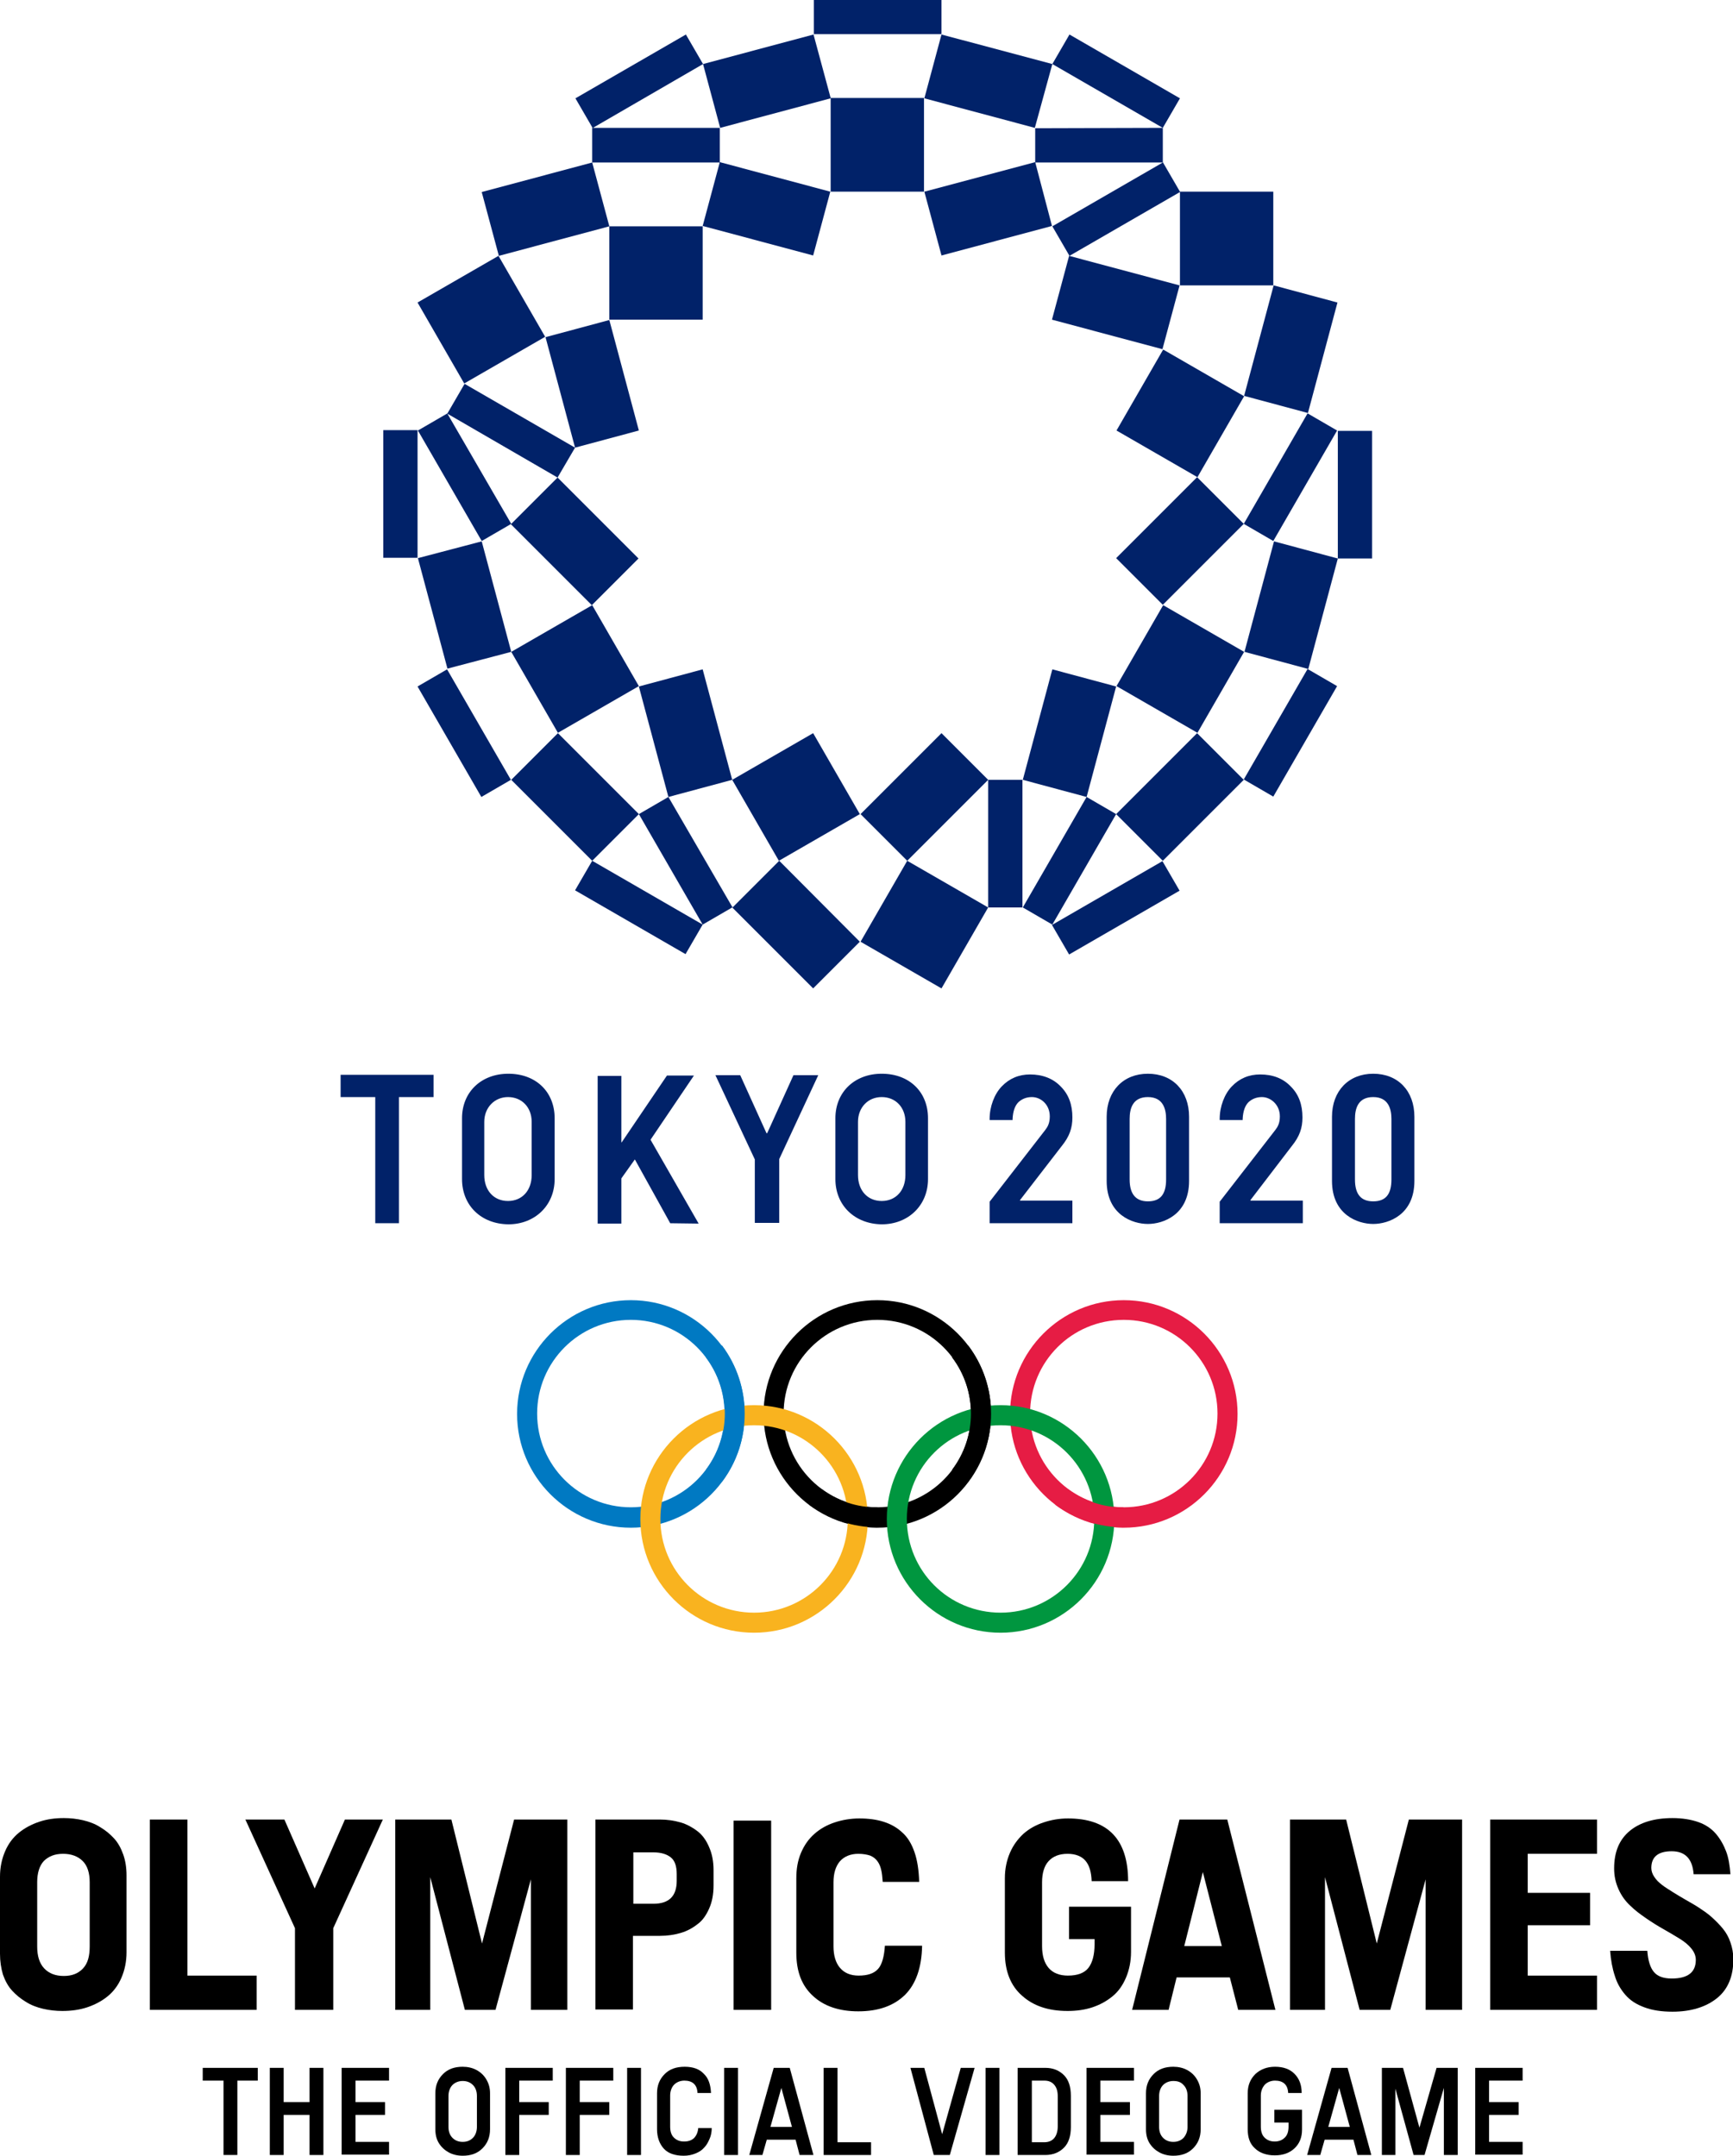 <?xml version="1.0" encoding="utf-8"?>
<!-- Generator: Adobe Illustrator 25.4.0, SVG Export Plug-In . SVG Version: 6.00 Build 0)  -->
<svg version="1.1"
	 id="svg2" inkscape:version="0.92.4 (5da689c313, 2019-01-14)" xmlns:cc="http://creativecommons.org/ns#" xmlns:dc="http://purl.org/dc/elements/1.1/" xmlns:inkscape="http://www.inkscape.org/namespaces/inkscape" xmlns:rdf="http://www.w3.org/1999/02/22-rdf-syntax-ns#" xmlns:sodipodi="http://sodipodi.sourceforge.net/DTD/sodipodi-0.dtd" xmlns:svg="http://www.w3.org/2000/svg"
	 xmlns="http://www.w3.org/2000/svg" xmlns:xlink="http://www.w3.org/1999/xlink" x="0px" y="0px" viewBox="0 0 475.3 591.2"
	 style="enable-background:new 0 0 475.3 591.2;" xml:space="preserve">
<style type="text/css">
	.st0{fill:#012269;}
	.st1{fill:#0079C2;}
	.st2{fill:#E61C44;}
	.st3{fill:#F9B31F;}
	.st4{fill:#00963F;}
</style>
<sodipodi:namedview  bordercolor="#666666" borderopacity="1" gridtolerance="10" guidetolerance="10" id="namedview3656" inkscape:current-layer="layer2" inkscape:cx="95.947082" inkscape:cy="209.89593" inkscape:guide-bbox="true" inkscape:pageopacity="0" inkscape:pageshadow="2" inkscape:snap-global="true" inkscape:window-height="705" inkscape:window-maximized="1" inkscape:window-width="1366" inkscape:window-x="-8" inkscape:window-y="-8" inkscape:zoom="1" objecttolerance="10" pagecolor="#ffffff" showgrid="false" showguides="false">
	</sodipodi:namedview>
<g id="layer2" transform="translate(23.718,23.566)" inkscape:groupmode="layer" inkscape:label="Layer 1">
	<g id="g3490">
		
			<path id="path14" inkscape:connector-curvature="0" sodipodi:nodetypes="cccccccccccccccccccccccccccccccccccccccccccccccccccccccccccccccccccccccccccccccccccccccccccccccccccccccccccccccccccccccccccccccccccccccccccccccccccccccccccccccccccccccccccccccccccccccccccccccccccccccccccccccccccccccccc" class="st0" d="
			M199.5-23.6v9.4h35v-9.4H199.5z M234.5-14.1l-4.7,17.5l30.3,8.1L264.9-6L234.5-14.1z M164.4-14.1L134.1,3.4l4.7,8.1h-0.1v9.5
			l-30.3,8.1l4.7,17.5l30.3-8.1L138.7,21h35v-9.5h-34.8L169.1-6L164.4-14.1z M199.4-14.1L169.1-6l4.7,17.5l30.3-8.1V29h25.6V3.3
			h-25.6L199.4-14.1z M269.6-14.1L264.9-6l30.3,17.5l4.7-8.1L269.6-14.1z M260.2,11.6V21h35l-30.3,17.5l4.7,8.1l30.3-17.5v25.6h25.6
			V29h-25.6l-4.7-8.1l0,0v-9.4L260.2,11.6z M173.7,20.9l-4.7,17.5l30.3,8.1l4.7-17.5L173.7,20.9z M260.2,20.9L229.8,29l4.7,17.5
			l30.3-8.1L260.2,20.9z M143.4,38.5v25.6h25.6V38.5H143.4z M269.5,46.6l-4.7,17.5l30.3,8.1l4.7-17.5L269.5,46.6z M113,46.6
			L90.8,59.4l12.8,22.2l22.2-12.8L113,46.6z M325.6,54.7L317.5,85l17.5,4.7l8.1-30.3L325.6,54.7z M143.4,64.2l-17.5,4.7l8.1,30.3
			l17.5-4.7L143.4,64.2z M134,99.2l-30.3-17.5L99,89.8l0,0l-8.1,4.7l17.5,30.3l8.1-4.7L99,89.9l30.2,17.5l-12.8,12.8l22.2,22.2
			l12.8-12.8l-22.2-22.2L134,99.2z M295.3,72.3l-12.8,22.2l22.2,12.8l12.8-22.2L295.3,72.3z M334.9,89.8l-17.5,30.3l8.1,4.7
			l17.5-30.3L334.9,89.8z M81.4,94.4v35h9.4v-35H81.4z M343.2,94.6v35l-17.5-4.7l-8.1,30.3l17.5,4.7l8.1-30.3h9.4v-35H343.2z
			 M304.6,107.3l-22.2,22.2l12.8,12.8l22.2-22.2L304.6,107.3z M295.3,142.4l-12.8,22.2l22.2,12.8l12.8-22.2L295.3,142.4z
			 M108.4,124.9l-17.5,4.6l8.1,30.3l17.5-4.6L108.4,124.9z M138.7,142.4l-22.2,12.8l12.8,22.2l22.2-12.8L138.7,142.4z M151.5,164.7
			l8.1,30.3l17.5-4.7l12.8,22.2l22.2-12.8l-12.8-22.2l-22.2,12.8L169,160L151.5,164.7z M129.3,177.5L129.3,177.5l-12.8,12.8
			l22.2,22.2l12.8-12.8L129.3,177.5z M334.9,159.9l-17.5,30.3l8.1,4.7l17.5-30.3L334.9,159.9z M98.9,160l-8.1,4.7l17.5,30.3l8.1-4.7
			L98.9,160z M264.9,160l-8.1,30.3l17.5,4.7l-17.5,30.3l8.1,4.7l17.5-30.3l-8.1-4.7l8.1-30.3L264.9,160z M234.5,177.5l-22.2,22.2
			l12.8,12.8l22.2-22.2L234.5,177.5z M247.3,190.3v35h9.4v-35L247.3,190.3z M304.6,177.5l-22.2,22.2l12.8,12.8l22.2-22.2
			L304.6,177.5z M159.6,195l-8.1,4.7L169,230l8.1-4.7l22.2,22.2l12.8-12.8L190,212.5l-12.8,12.8L159.6,195z M225.1,212.5l-12.8,22.2
			l22.2,12.8l12.8-22.2L225.1,212.5z M138.7,212.5l-4.7,8.1l30.3,17.5l4.7-8.1L138.7,212.5z M295.1,212.6l-30.3,17.5l4.7,8.1
			l30.3-17.5L295.1,212.6z"/>
		
			<path id="path130" inkscape:connector-curvature="0" sodipodi:nodetypes="cccccccccccccccccccccccccccccccccccccccccccccccccccccccccccccccccccccccccccccccccccccccccccccccccccccccccccccccccccccccccccccccccc" class="st0" d="
			M341.6,300.3v-17.6c0-7.1,4.6-11.8,11.3-11.8c6.8,0,11.3,4.7,11.3,11.8v17.6c0,9.3-7.1,11.8-11.3,11.8
			C348.7,312.1,341.6,309.6,341.6,300.3z M347.9,283.3v16.6c0,4,1.6,6,5,6c3.4,0,5-1.9,5-6v-16.6c0-2.7-0.8-6-5-6
			C348.7,277.3,347.9,280.5,347.9,283.3z M279.8,300.3v-17.6c0-7.1,4.6-11.8,11.3-11.8c6.8,0,11.3,4.7,11.3,11.8v17.6
			c0,9.3-7.1,11.8-11.3,11.8C286.9,312.1,279.8,309.6,279.8,300.3z M286.1,283.3v16.6c0,4,1.7,6,5,6c3.4,0,5-1.9,5-6v-16.6
			c0-2.7-0.8-6-5-6C286.9,277.3,286.1,280.5,286.1,283.3z M103,299.8v-16.7c0-7.2,5.3-12.2,12.7-12.2c7.6,0,12.7,5,12.7,12.2v16.7
			c0,7.2-5.4,12.4-12.7,12.4C108.2,312.1,103,307,103,299.8z M109.1,284.1v14.6c0,4.2,2.6,7.1,6.5,7.1c3.9,0,6.5-2.9,6.5-7.1v-14.6
			c0-4-2.7-6.8-6.5-6.8C111.9,277.3,109.1,280.2,109.1,284.1z M205.4,299.8v-16.7c0-7.2,5.3-12.2,12.7-12.2c7.6,0,12.7,5,12.7,12.2
			v16.7c0,7.2-5.4,12.4-12.7,12.4C210.7,312.1,205.4,307,205.4,299.8z M211.6,284.1v14.6c0,4.2,2.6,7.1,6.5,7.1
			c3.9,0,6.5-2.9,6.5-7.1v-14.6c0-4-2.7-6.8-6.5-6.8C214.3,277.3,211.6,280.2,211.6,284.1z M310.8,311.9V306l15.2-19.6
			c0.7-0.9,1.3-1.9,1.3-3.8c0-3.3-2.6-5.3-4.9-5.3c-1.5,0-2.7,0.5-3.7,1.4c-0.9,0.9-1.5,2.4-1.6,4.6v0.3h-6.3v-0.3
			c0-3.4,1.3-6.8,3.3-8.9c2.1-2.2,4.7-3.3,7.8-3.3c3.5,0,6.3,1.1,8.4,3.3c2.2,2.2,3.2,5,3.2,8.5c0,2.9-0.8,5.2-2.9,7.8l-11.4,14.9
			l0.1,0.1h14.3v6.2L310.8,311.9z M247.7,311.9V306l15.2-19.6c0.7-0.9,1.3-1.9,1.3-3.8c0-3.3-2.5-5.3-4.9-5.3
			c-1.5,0-2.7,0.5-3.7,1.4c-0.9,0.9-1.5,2.4-1.6,4.6v0.3h-6.3v-0.3c0-3.4,1.3-6.8,3.3-8.9c2.1-2.2,4.7-3.3,7.8-3.3
			c3.4,0,6.3,1.1,8.4,3.3c2.2,2.2,3.2,5,3.2,8.5c0,2.9-0.8,5.2-2.9,7.8L256,305.6l0.1,0.1h14.3v6.2L247.7,311.9z M183.3,311.9v-17.5
			l-10.8-23.1h6.8l7.2,15.9h0.2l7.2-15.9h6.8L190,294.3v17.5H183.3z M160.1,311.9l-9.7-17.5l-3.7,5.2v12.4h-6.5v-40.5h6.5v18.2h0.1
			l12.4-18.3h7.4l-11.9,17.6l13.2,23L160.1,311.9z M79.2,311.9v-34.6h-9.5v-6.1h25.5v6.1h-9.5v34.6H79.2z"/>
		<path id="circle3015" inkscape:connector-curvature="0" sodipodi:nodetypes="cccccccccc" class="st1" d="M149.3,333
			c-17.2,0-31.2,14-31.2,31.2s14,31.2,31.2,31.2s31.2-14,31.2-31.2S166.5,333,149.3,333z M149.3,338.4c14.2,0,25.7,11.5,25.7,25.7
			c0,14.2-11.5,25.7-25.7,25.7s-25.7-11.5-25.7-25.7C123.6,349.9,135.1,338.4,149.3,338.4z"/>
		<path id="circle3017" inkscape:connector-curvature="0" sodipodi:nodetypes="cccccccccc" d="M216.9,333c-17.2,0-31.2,14-31.2,31.2
			s14,31.2,31.2,31.2s31.2-14,31.2-31.2S234.1,333,216.9,333L216.9,333z M216.9,338.4c14.2,0,25.7,11.5,25.7,25.7
			c0,14.2-11.5,25.7-25.7,25.7c-14.2,0-25.7-11.5-25.7-25.7C191.2,349.9,202.7,338.4,216.9,338.4L216.9,338.4z"/>
		<path id="circle3019" inkscape:connector-curvature="0" sodipodi:nodetypes="cccccccccc" class="st2" d="M284.5,333
			c-17.2,0-31.2,14-31.2,31.2s14,31.2,31.2,31.2s31.2-14,31.2-31.2S301.7,333,284.5,333z M284.5,338.4c14.2,0,25.7,11.5,25.7,25.7
			c0,14.2-11.5,25.7-25.7,25.7c-14.2,0-25.7-11.5-25.7-25.7C258.8,349.9,270.2,338.4,284.5,338.4z"/>
		<path id="circle3021" inkscape:connector-curvature="0" sodipodi:nodetypes="cccccccccc" class="st3" d="M183.1,361.8
			c-17.2,0-31.2,14-31.2,31.2s14,31.2,31.2,31.2s31.2-14,31.2-31.2C214.3,375.8,200.3,361.8,183.1,361.8L183.1,361.8z M183.1,367.3
			c14.2,0,25.7,11.5,25.7,25.7c0,14.2-11.5,25.7-25.7,25.7s-25.7-11.5-25.7-25.7S168.9,367.3,183.1,367.3L183.1,367.3z"/>
		<path id="circle3023" inkscape:connector-curvature="0" sodipodi:nodetypes="cccccccccc" class="st4" d="M250.7,361.8
			c-17.2,0-31.2,14-31.2,31.2s14,31.2,31.2,31.2s31.2-14,31.2-31.2C281.9,375.8,267.9,361.8,250.7,361.8L250.7,361.8z M250.7,367.3
			c14.2,0,25.7,11.5,25.7,25.7c0,14.2-11.5,25.7-25.7,25.7S225,407.3,225,393S236.5,367.3,250.7,367.3L250.7,367.3z"/>
		<path id="path3025" inkscape:connector-curvature="0" sodipodi:nodetypes="ccccc" class="st1" d="M174.3,345.4l-4.4,3.3
			c6.9,9.1,6.9,21.7,0,30.8l4.4,3.3C182.6,371.8,182.6,356.5,174.3,345.4z"/>
		<path id="path3027" inkscape:connector-curvature="0" sodipodi:nodetypes="cccccccccc" d="M241.8,345.4l-4.4,3.3
			c6.9,9.1,6.9,21.7,0,30.8l4.4,3.3C250.2,371.8,250.2,356.5,241.8,345.4z M201.5,384.7l-3.3,4.4c5.4,4,12,6.2,18.7,6.2v-5.5
			C211.3,389.9,205.9,388,201.5,384.7z"/>
		<path id="path3029" inkscape:connector-curvature="0" sodipodi:nodetypes="ccccc" class="st2" d="M269,384.7l-3.3,4.4
			c5.4,4,12,6.2,18.7,6.2v-5.5C278.9,389.9,273.5,388,269,384.7z"/>
	</g>
</g>
<g>
	<path d="M0,535.8v-21.1c0-2.6,0.5-4.9,1.4-7c0.9-2.1,2.2-3.8,3.8-5.1c1.6-1.3,3.5-2.3,5.6-3s4.3-1,6.7-1c1.8,0,3.6,0.2,5.3,0.6
		c1.7,0.4,3.3,1,4.7,1.9c1.5,0.9,2.7,1.9,3.8,3.1c1.1,1.2,1.9,2.7,2.5,4.4c0.6,1.7,0.9,3.6,0.9,5.7v21.1c0,2.6-0.5,4.9-1.4,7
		c-0.9,2.1-2.2,3.8-3.8,5.1c-1.6,1.3-3.5,2.3-5.6,3s-4.4,1-6.8,1c-1.8,0-3.6-0.2-5.3-0.6c-1.7-0.4-3.3-1-4.7-1.9
		c-1.5-0.9-2.7-1.9-3.8-3.1c-1.1-1.2-1.9-2.7-2.5-4.4C0.3,539.8,0,537.9,0,535.8z M10.2,533.8c0,2.6,0.6,4.6,1.9,6
		c1.3,1.4,3.1,2.1,5.4,2.1c2.3,0,4-0.7,5.3-2.1s1.8-3.4,1.8-6v-17.6c0-2.5-0.6-4.5-1.9-5.8s-3.1-2-5.4-2c-2.3,0-4,0.7-5.3,2
		c-1.2,1.3-1.8,3.3-1.8,5.8V533.8z"/>
	<path d="M41.1,551.2V499h10.3v42.8h19v9.4H41.1z"/>
	<path d="M67.3,499H78l8.3,18.9l8.3-18.9H105l-13.6,29.8v22.4H80.9v-22.4L67.3,499z"/>
	<path d="M108.4,551.2V499h15.4l8.4,34l8.8-34h14.6v52.2h-10v-35.8l-9.7,35.8h-8.4l-9.5-36.4v36.4H108.4z"/>
	<path d="M163.3,551.2V499h17.7c2.1,0,3.9,0.3,5.7,0.8c1.7,0.5,3.3,1.4,4.6,2.4c1.4,1.1,2.4,2.5,3.2,4.4c0.8,1.8,1.2,3.9,1.2,6.3
		v4.2c0,2.4-0.4,4.5-1.2,6.3c-0.8,1.8-1.8,3.3-3.2,4.3c-1.4,1.1-2.9,1.9-4.6,2.4c-1.7,0.5-3.6,0.8-5.7,0.8h-7.4v20.2H163.3z
		 M173.7,522.1h5.5c4.3,0,6.4-2.1,6.4-6.3V514c0-2.2-0.5-3.7-1.6-4.6c-1.1-0.9-2.7-1.4-4.8-1.4h-5.5V522.1z"/>
	<path d="M201.2,551.2v-51.9h10.3v51.9H201.2z"/>
	<path d="M218.4,535.5v-20.4c0-2.6,0.4-4.9,1.3-7s2.1-3.8,3.7-5.2c1.6-1.4,3.4-2.4,5.5-3.1c2.1-0.7,4.4-1.1,6.8-1.1
		c2.5,0,4.7,0.3,6.6,0.9c1.9,0.6,3.6,1.5,5.1,2.9c1.5,1.3,2.6,3.1,3.4,5.4c0.8,2.3,1.2,5,1.3,8.2h-10c-0.1-1.3-0.2-2.4-0.4-3.2
		c-0.2-0.9-0.5-1.7-1-2.4c-0.5-0.7-1.1-1.2-2-1.6c-0.9-0.3-2-0.5-3.3-0.5c-2.1,0-3.8,0.7-5,2c-1.2,1.4-1.8,3.3-1.8,5.8v17.6
		c0,2.5,0.6,4.5,1.8,5.9c1.2,1.4,2.9,2.1,5.1,2.1c2.5,0,4.2-0.6,5.3-1.8c1.1-1.2,1.7-3.4,1.9-6.4h10.2c-0.1,6-1.7,10.5-4.7,13.5
		c-3.1,3-7.3,4.5-12.8,4.5c-5.2,0-9.4-1.4-12.4-4.2C219.9,544.6,218.4,540.7,218.4,535.5z"/>
	<path d="M275.6,535.5v-20.4c0-2.6,0.5-4.9,1.4-7c0.9-2.1,2.2-3.8,3.7-5.2c1.6-1.4,3.4-2.4,5.5-3.1c2.1-0.7,4.3-1.1,6.7-1.1
		c10.9,0,16.5,5.7,16.5,17.2h-10c-0.1-2.5-0.6-4.3-1.7-5.6c-1-1.2-2.7-1.9-4.9-1.9c-2.3,0-4,0.7-5.2,2c-1.2,1.3-1.8,3.3-1.8,5.8
		v17.5c0,2.6,0.6,4.6,1.8,6c1.2,1.4,3,2.1,5.3,2.1c2.6,0,4.5-0.7,5.6-2.1c1.1-1.4,1.7-3.6,1.7-6.5v-1.4h-7v-8.9h17v12.4
		c0,2.6-0.5,5-1.4,7.1c-0.9,2.1-2.1,3.8-3.7,5.1c-1.6,1.3-3.4,2.3-5.5,3c-2.1,0.7-4.4,1-6.8,1c-5.3,0-9.4-1.4-12.5-4.2
		C277.2,544.6,275.6,540.6,275.6,535.5z"/>
	<path d="M310.5,551.2l13-52.2h13.1l13.2,52.2h-10.2l-2.3-8.9h-14.6l-2.2,8.9H310.5z M324.8,533.7h10.3l-5.2-20.3L324.8,533.7z"/>
	<path d="M353.8,551.2V499h15.4l8.4,34l8.8-34H401v52.2h-10v-35.8l-9.7,35.8h-8.4l-9.5-36.4v36.4H353.8z"/>
	<path d="M408.7,551.2V499h29.3v9.4h-19v10.7h17.1v8.9h-17.1v13.8h19v9.4H408.7z"/>
	<path d="M441.6,535h10.2c0.2,2.7,0.8,4.6,1.8,5.8c1,1.2,2.6,1.8,4.9,1.8c4.4,0,6.6-1.7,6.6-5.1c0-1.1-0.4-2.1-1.2-3.1
		c-0.8-1-1.9-1.9-3.2-2.7c-1.3-0.8-2.8-1.7-4.4-2.6c-1.6-0.9-3.2-1.9-4.8-3c-1.6-1.1-3.1-2.2-4.4-3.5c-1.3-1.2-2.4-2.7-3.2-4.5
		s-1.2-3.6-1.2-5.7c0-4.5,1.4-7.9,4.3-10.3c2.8-2.3,6.7-3.5,11.7-3.5c2.7,0,5.1,0.4,7.1,1.1c2,0.7,3.6,1.8,4.8,3.2
		c1.2,1.4,2.1,3,2.8,4.8s1,3.9,1.2,6.3h-10.1c-0.3-4.2-2.3-6.3-6-6.3c-3.7,0-5.6,1.5-5.6,4.6c0,0.8,0.3,1.7,0.8,2.4
		c0.5,0.8,1.2,1.5,2.1,2.2c0.9,0.7,1.9,1.3,3,2c1.1,0.7,2.3,1.4,3.5,2.1s2.5,1.4,3.7,2.2c1.2,0.8,2.4,1.6,3.5,2.6s2.1,2,3,3.1
		s1.6,2.3,2.1,3.8c0.5,1.4,0.8,3,0.8,4.6c0,4.7-1.5,8.3-4.5,10.7c-3,2.4-7.1,3.7-12.2,3.7c-3,0-5.6-0.4-7.7-1.2
		c-2.2-0.8-3.9-1.9-5.2-3.4c-1.3-1.5-2.3-3.2-2.9-5.2C442.2,539.8,441.8,537.6,441.6,535z"/>
</g>
<g>
	<path d="M55.6,570.6v-3.5h15.1v3.5h-5.6V591h-3.8v-20.4H55.6z"/>
	<path d="M74,591v-23.9h3.8v9.4h7.1v-9.4h3.8V591h-3.8v-11h-7.1v11H74z"/>
	<path d="M93.7,591v-23.9h13v3.5h-9.2v5.9h8.1v3.5h-8.1v7.4h9.2v3.5H93.7z"/>
	<path d="M119.4,583.9v-9.8c0-2.2,0.7-3.9,2.1-5.3s3.2-2,5.4-2c1.4,0,2.7,0.3,3.8,0.9c1.1,0.6,2,1.4,2.7,2.6s1,2.4,1,3.8v9.8
		c0,2.2-0.7,3.9-2.1,5.3s-3.2,2-5.4,2c-1.4,0-2.7-0.3-3.8-0.9s-2-1.4-2.7-2.5S119.4,585.4,119.4,583.9z M123,583.3
		c0,1.3,0.4,2.3,1.1,3c0.7,0.7,1.6,1.1,2.8,1.1s2.1-0.4,2.8-1.1s1.1-1.8,1.1-3v-8.5c0-1.3-0.4-2.3-1.1-3s-1.6-1.1-2.8-1.1
		c-1.1,0-2.1,0.4-2.8,1.1s-1.1,1.8-1.1,3V583.3z"/>
	<path d="M138.6,591v-23.9h13v3.5h-9.2v5.9h8.1v3.5h-8.1v11H138.6z"/>
	<path d="M155.2,591v-23.9h13v3.5h-9.2v5.9h8.1v3.5h-8.1v11H155.2z"/>
	<path d="M172,591v-23.9h3.8V591H172z"/>
	<path d="M180.2,583.9v-9.8c0-2.2,0.7-3.9,2.1-5.3s3.2-2,5.5-2c2.2,0,4,0.6,5.2,1.9c1.3,1.2,1.9,3,2,5.3h-3.7
		c-0.1-2.3-1.4-3.4-3.6-3.4c-1.1,0-2.1,0.4-2.8,1.1s-1.1,1.8-1.1,3v8.5c0,1.3,0.3,2.3,1,3c0.7,0.7,1.6,1.1,2.8,1.1s2-0.3,2.7-0.9
		c0.6-0.6,1.1-1.5,1.2-2.8h3.7c0,1.1-0.2,2.1-0.6,3s-0.8,1.7-1.5,2.4c-0.6,0.7-1.4,1.2-2.4,1.6c-1,0.4-2,0.6-3.2,0.6
		c-2.3,0-4.2-0.6-5.4-1.9S180.2,586.2,180.2,583.9z"/>
	<path d="M198.6,591v-23.9h3.8V591H198.6z"/>
	<path d="M205.5,591l6.7-23.9h4.4l6.5,23.9h-3.8l-1.1-4.2h-7.9l-1.2,4.2H205.5z M211.3,583.3h5.9l-2.9-10.7L211.3,583.3z"/>
	<path d="M225.9,591v-23.9h3.8v20.4h9.2v3.5H225.9z"/>
	<path d="M249.7,567.1h3.8l4.9,18.2l5.1-18.2h3.8l-6.8,23.9h-4.4L249.7,567.1z"/>
	<path d="M270.3,591v-23.9h3.8V591H270.3z"/>
	<path d="M279.1,591v-23.9h7.6c2.1,0,3.8,0.7,5.1,2s1.9,3.2,1.9,5.7v8.5c0,2.5-0.6,4.4-1.9,5.7s-3,2-5.1,2H279.1z M283,587.5h3.4
		c1.2,0,2.1-0.4,2.7-1.1s1-1.8,1-3.2v-8.3c0-1.4-0.3-2.4-1-3.2s-1.6-1.1-2.7-1.1H283V587.5z"/>
	<path d="M298,591v-23.9h13v3.5h-9.2v5.9h8.1v3.5h-8.1v7.4h9.2v3.5H298z"/>
	<path d="M314.3,583.9v-9.8c0-2.2,0.7-3.9,2.1-5.3s3.2-2,5.4-2c1.4,0,2.7,0.3,3.8,0.9c1.1,0.6,2,1.4,2.7,2.6s1,2.4,1,3.8v9.8
		c0,2.2-0.7,3.9-2.1,5.3s-3.2,2-5.4,2c-1.4,0-2.7-0.3-3.8-0.9s-2-1.4-2.7-2.5S314.3,585.4,314.3,583.9z M317.9,583.3
		c0,1.3,0.4,2.3,1.1,3c0.7,0.7,1.6,1.1,2.8,1.1s2.1-0.4,2.8-1.1c0.7-0.8,1.1-1.8,1.1-3v-8.5c0-1.3-0.4-2.3-1.1-3
		c-0.7-0.8-1.6-1.1-2.8-1.1c-1.1,0-2.1,0.4-2.8,1.1s-1.1,1.8-1.1,3V583.3z"/>
	<path d="M342.2,583.9v-9.8c0-2.2,0.7-3.9,2.1-5.3c1.4-1.3,3.2-2,5.4-2c2.2,0,4,0.6,5.3,1.9s2,3,2,5.3h-3.7
		c-0.1-2.3-1.4-3.4-3.6-3.4c-1.1,0-2.1,0.4-2.8,1.1c-0.7,0.8-1.1,1.8-1.1,3v8.5c0,1.3,0.3,2.3,1,3c0.7,0.7,1.6,1.1,2.8,1.1
		c1.2,0,2.1-0.4,2.8-1.1c0.7-0.7,1-1.7,1-3v-1.1h-3.9v-3.5h7.6v5.4c0,2.2-0.7,3.9-2.1,5.2s-3.2,1.9-5.4,1.9c-2.3,0-4.2-0.7-5.5-2
		C342.8,587.9,342.2,586.2,342.2,583.9z"/>
	<path d="M358.5,591l6.7-23.9h4.4l6.5,23.9h-3.8l-1.1-4.2h-7.9l-1.2,4.2H358.5z M364.3,583.3h5.9l-2.9-10.7L364.3,583.3z"/>
	<path d="M379,591v-23.9h5.8l4.5,16.4l4.7-16.4h5.8V591H396v-18.4l-5.3,18.4h-3l-5-18.2V591H379z"/>
	<path d="M404.6,591v-23.9h13v3.5h-9.2v5.9h8.1v3.5h-8.1v7.4h9.2v3.5H404.6z"/>
</g>
</svg>
